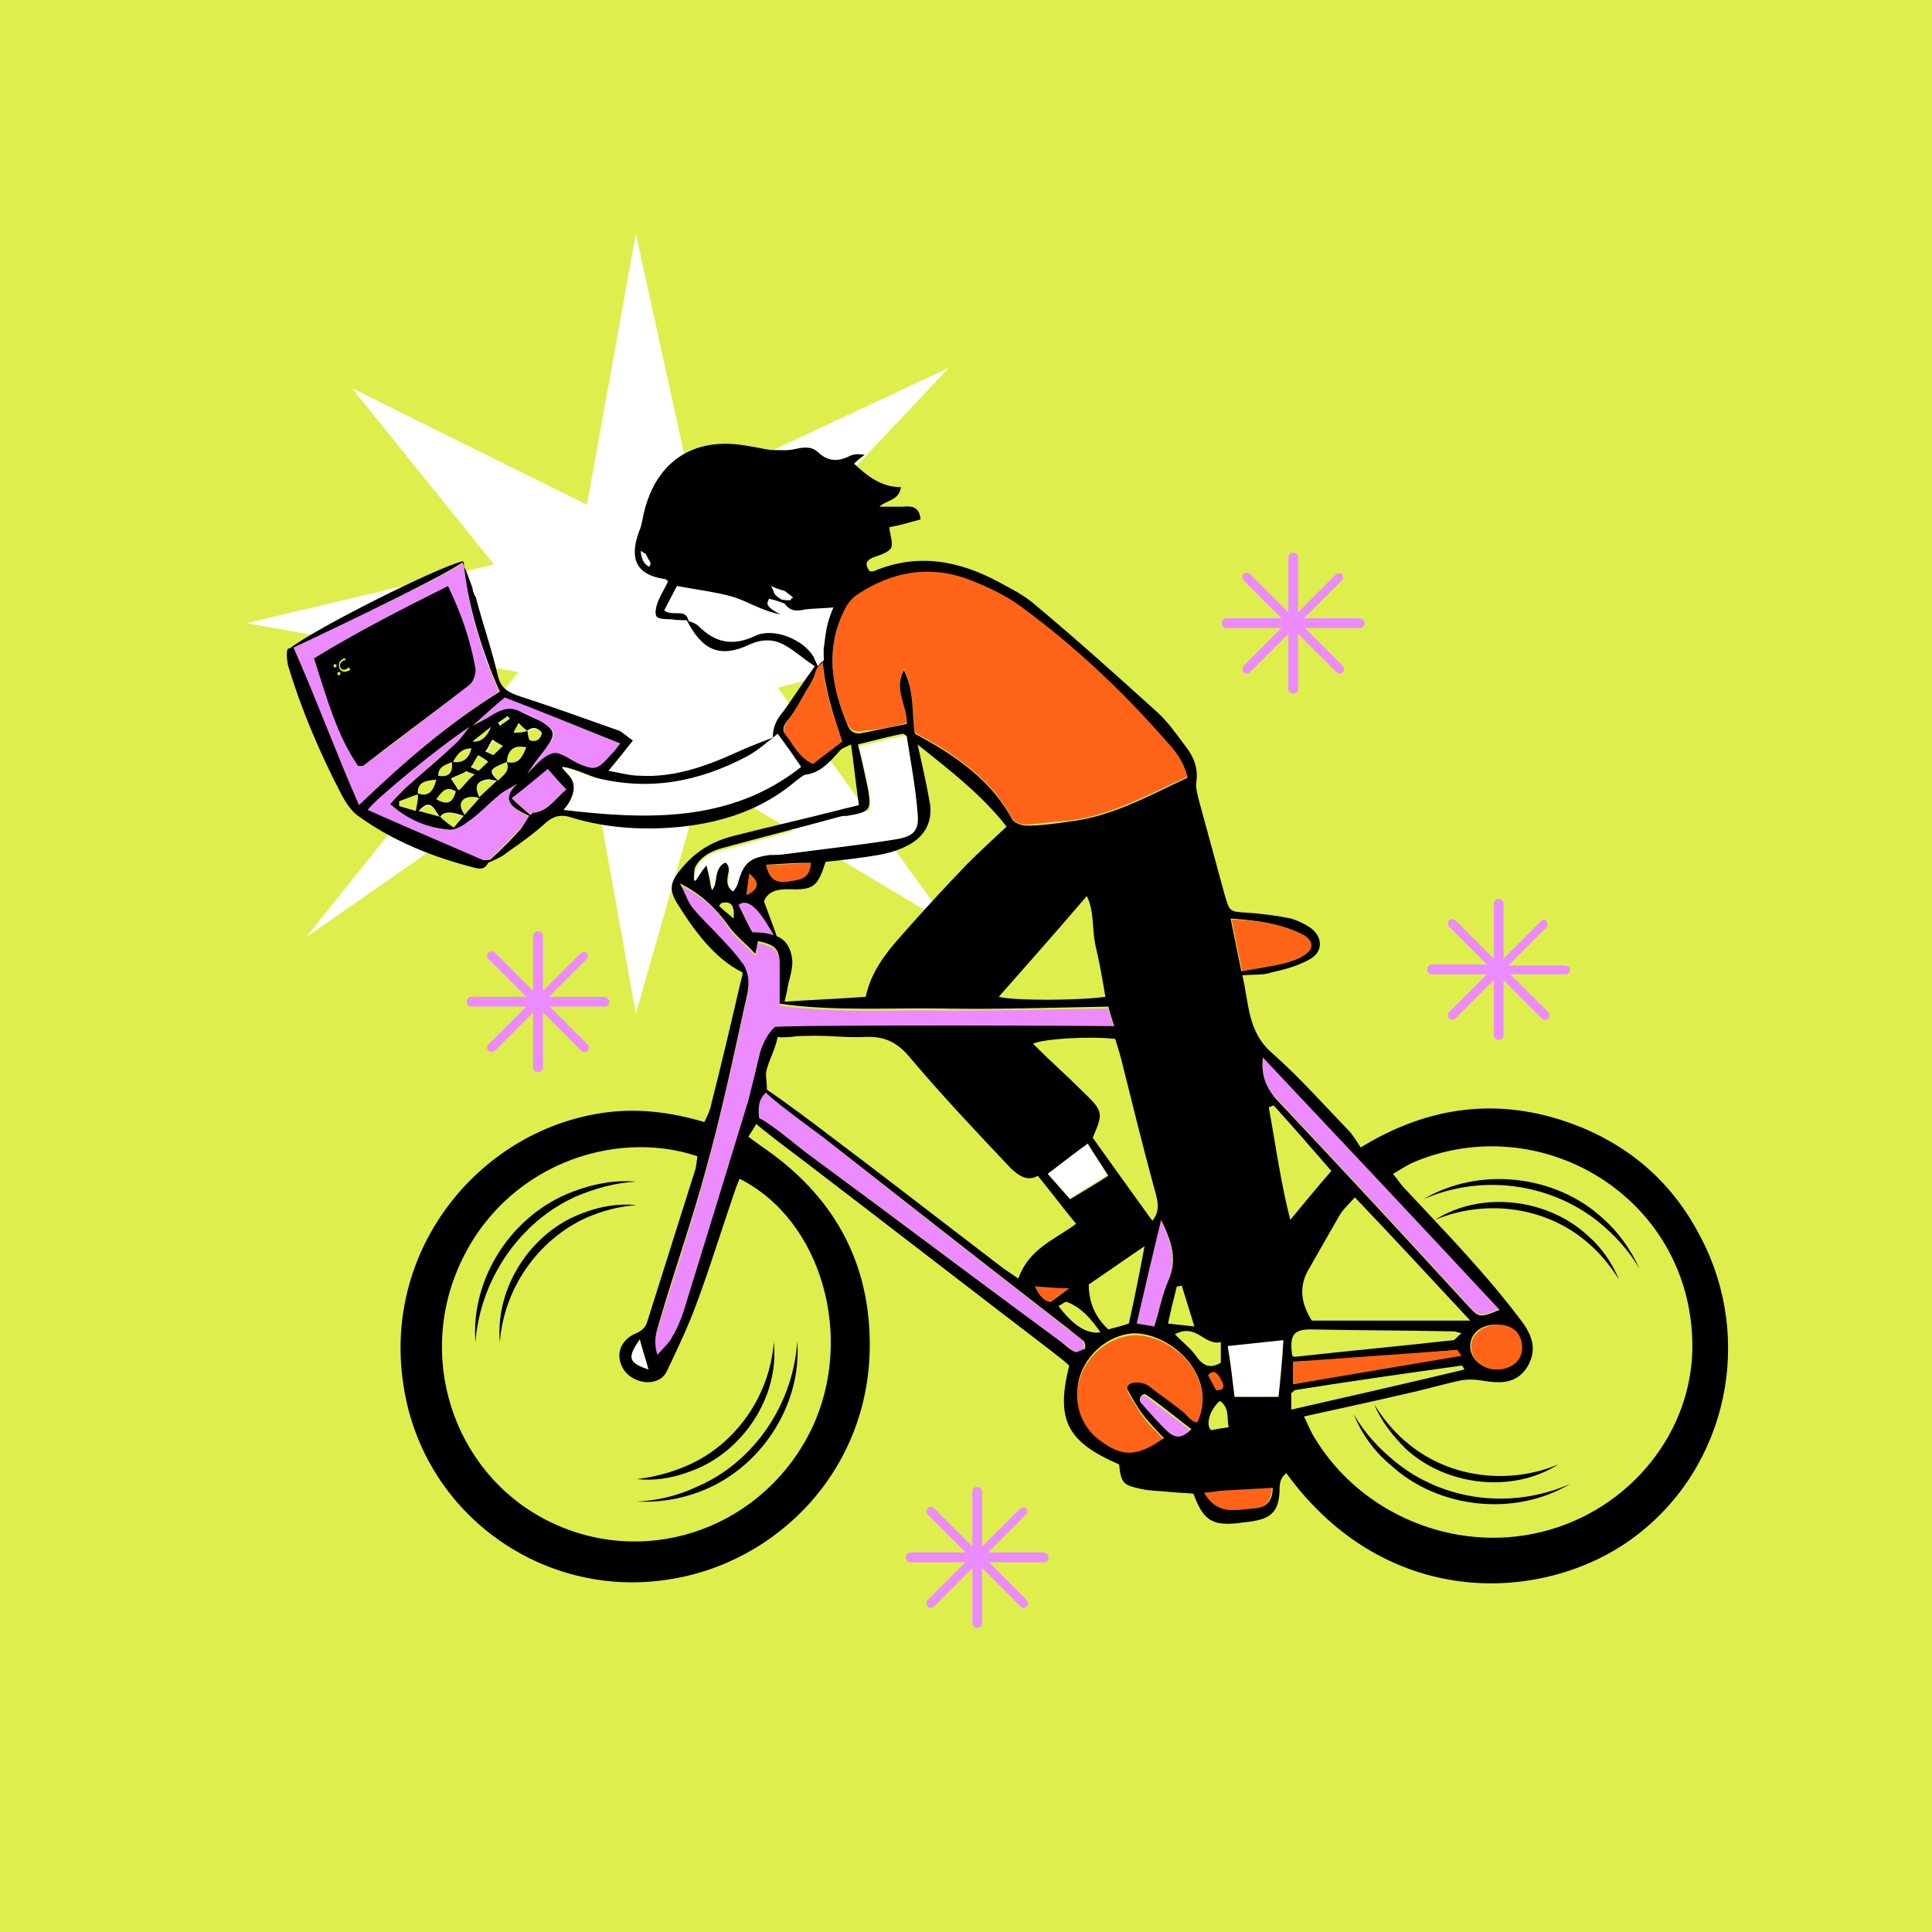<?xml version="1.0" encoding="utf-8"?>
<!-- Generator: Adobe Illustrator 28.0.0, SVG Export Plug-In . SVG Version: 6.00 Build 0)  -->
<svg version="1.1" id="Capa_1" xmlns="http://www.w3.org/2000/svg" xmlns:xlink="http://www.w3.org/1999/xlink" x="0px" y="0px"
	 viewBox="0 0 197.5 197.5" style="enable-background:new 0 0 197.5 197.5;" xml:space="preserve">
<style type="text/css">
	.st0{fill:#DEEE4D;}
	.st1{fill:#FFFFFF;}
	.st2{fill:#EB8BFF;}
	.st3{fill:#FF6419;}
</style>
<rect class="st0" width="197.5" height="197.5"/>
<g>
	<polygon class="st1" points="79.5,70.3 104.9,63.7 77.1,58.7 97,37.6 70.7,49.9 65,23.9 60,51.6 36,39.7 50.5,57.7 25.2,63.7 
		53,68.7 31.3,95.8 60,75.8 65,103.6 71.9,79.5 97,94.5 	"/>
	<path class="st2" d="M61.7,101.9h-5.6L60,98c0.1-0.1,0.1-0.2,0.1-0.3s0-0.2-0.1-0.3s-0.2-0.1-0.3-0.1l0,0c-0.1,0-0.2,0.1-0.3,0.1
		l-3.9,3.9v-5.6c0-0.3-0.2-0.5-0.5-0.5s-0.5,0.2-0.5,0.5v5.6l-3.9-3.9c-0.2-0.2-0.5-0.2-0.7,0c-0.1,0.1-0.1,0.2-0.1,0.3
		s0,0.2,0.1,0.3l3.9,3.9h-5.6c-0.3,0-0.5,0.2-0.5,0.5s0.2,0.5,0.5,0.5h5.6l-3.9,3.9c-0.1,0.1-0.1,0.2-0.1,0.3s0,0.2,0.1,0.3
		c0.2,0.2,0.5,0.2,0.7,0l3.9-3.9v5.6c0,0.3,0.2,0.5,0.5,0.5s0.5-0.2,0.5-0.5v-5.6l3.9,3.9c0.2,0.2,0.5,0.2,0.7,0
		c0.1-0.1,0.1-0.2,0.1-0.3s0-0.2-0.1-0.3l-3.9-3.9h5.6c0.3,0,0.5-0.2,0.5-0.5S61.9,101.9,61.7,101.9L61.7,101.9z"/>
	<path class="st2" d="M106.6,158.7h-5.6l3.9-3.9c0.1-0.1,0.1-0.2,0.1-0.3s-0.1-0.2-0.1-0.3s-0.2-0.1-0.3-0.1l0,0
		c-0.1,0-0.2,0.1-0.3,0.1l-3.9,3.9v-5.6c0-0.3-0.2-0.5-0.5-0.5s-0.5,0.2-0.5,0.5v5.6l-3.9-3.9c-0.2-0.2-0.5-0.2-0.7,0
		c-0.1,0.1-0.1,0.2-0.1,0.3s0.1,0.2,0.1,0.3l3.9,3.9h-5.6c-0.3,0-0.5,0.2-0.5,0.5s0.2,0.5,0.5,0.5h5.6l-3.9,3.9
		c-0.1,0.1-0.1,0.2-0.1,0.3s0.1,0.2,0.1,0.3c0.2,0.2,0.5,0.2,0.7,0l3.9-3.9v5.6c0,0.3,0.2,0.5,0.5,0.5s0.5-0.2,0.5-0.5v-5.6l3.9,3.9
		c0.2,0.2,0.5,0.2,0.7,0c0.1-0.1,0.1-0.2,0.1-0.3s-0.1-0.2-0.1-0.3l-3.9-3.9h5.6c0.3,0,0.5-0.2,0.5-0.5S106.9,158.7,106.6,158.7
		L106.6,158.7z"/>
	<path class="st2" d="M138.9,63.2h-5.6l3.9-3.9c0.1-0.1,0.1-0.2,0.1-0.3s-0.1-0.2-0.1-0.3s-0.2-0.1-0.3-0.1l0,0
		c-0.1,0-0.2,0-0.3,0.1l-3.9,3.9V57c0-0.3-0.2-0.5-0.5-0.5s-0.5,0.2-0.5,0.5v5.6l-3.9-3.9c-0.2-0.2-0.5-0.2-0.7,0
		c-0.1,0.1-0.1,0.2-0.1,0.3s0.1,0.2,0.1,0.3l3.9,3.9h-5.6c-0.3,0-0.5,0.2-0.5,0.5s0.2,0.5,0.5,0.5h5.6l-3.9,3.9
		c-0.1,0.1-0.1,0.2-0.1,0.3s0.1,0.2,0.1,0.3c0.2,0.2,0.5,0.2,0.7,0l3.9-3.9v5.6c0,0.3,0.2,0.5,0.5,0.5s0.5-0.2,0.5-0.5v-5.6l3.9,3.9
		c0.2,0.2,0.5,0.2,0.7,0c0.1-0.1,0.1-0.2,0.1-0.3s-0.1-0.2-0.1-0.3l-3.9-3.9h5.6c0.3,0,0.5-0.2,0.5-0.5S139.2,63.2,138.9,63.2
		L138.9,63.2z"/>
	<path class="st2" d="M159.8,98.7h-5.6l3.9-3.9c0.1-0.1,0.1-0.2,0.1-0.3s-0.1-0.2-0.1-0.3S158,94,157.9,94l0,0
		c-0.1,0-0.2,0.1-0.3,0.1l-3.9,3.9v-5.6c0-0.3-0.2-0.5-0.5-0.5s-0.5,0.2-0.5,0.5v5.6l-3.9-3.9c-0.2-0.2-0.5-0.2-0.7,0
		c-0.1,0.1-0.1,0.2-0.1,0.3s0.1,0.2,0.1,0.3l3.9,3.9h-5.6c-0.3,0-0.5,0.2-0.5,0.5s0.2,0.5,0.5,0.5h5.6l-3.9,3.9
		c-0.1,0.1-0.1,0.2-0.1,0.3s0.1,0.2,0.1,0.3c0.2,0.2,0.5,0.2,0.7,0l3.9-3.9v5.6c0,0.3,0.2,0.5,0.5,0.5s0.5-0.2,0.5-0.5v-5.6l3.9,3.9
		c0.2,0.2,0.5,0.2,0.7,0c0.1-0.1,0.1-0.2,0.1-0.3s-0.1-0.2-0.1-0.3l-3.9-3.9h5.6c0.3,0,0.5-0.2,0.5-0.5S160.1,98.7,159.8,98.7
		L159.8,98.7z"/>
	<g>
		<path class="st2" d="M119.4,131c0.9-2.1,0.3-4-0.7-6.3c-0.9,3.7-1.7,7.1-2.5,10.6c0.6,0.1,1.2,0.2,1.8,0.3
			C118.5,133.9,118.8,132.4,119.4,131L119.4,131z"/>
		<path class="st1" d="M79.9,61.3c1.3,0.1,0.6-0.1,1.2-0.2c-0.4-0.3-0.6-0.5-0.9-0.7c-0.3-0.2-0.7-0.2-1.3-0.4
			C79.3,60.6,78.9,60.7,79.9,61.3L79.9,61.3z"/>
		<path class="st2" d="M50.3,73.1c0.9-0.7,1.8-0.9,2.8-0.4c0.8,0.3,1.6,0.6,2.3,1.1c1.5,0.9,1.5,1.3,0.4,2.7
			c-0.6,0.8-1.2,1.7-1.9,2.6c0.9-0.7,1.6-1.8,2.6-2.1c0.7-0.2,1.6,0.6,2.5,1c1.8,0.8,2.2,0.7,3.4-0.8c0.3-0.4,0.6-0.7,1-1.2
			c-4-1.6-7.9-3.2-11.9-4.8c-1.1,0.9-2.2,1.9-3.3,2.9C48.9,73.8,49.7,73.6,50.3,73.1L50.3,73.1z"/>
		<path class="st3" d="M131.2,98.5c0.8-0.2,1.5-0.5,2.2-0.9c1-0.6,0.9-1.5-0.1-2c-2.2-1.2-4.7-1.5-7.4-1.6c0.4,1.9,0.7,3.5,1.1,5.4
			C128.5,99,129.9,98.8,131.2,98.5L131.2,98.5z"/>
		<path class="st2" d="M149.8,133.1c1.4,1.5,1.3,1.6,3.5,0.7c-8.1-8.6-16.2-17.2-24.2-25.8c-0.2,1.7,0.1,3,1.3,4.2
			C136.9,119.1,143.4,126.1,149.8,133.1z"/>
		<path class="st3" d="M150.4,137.8c0.1,1.3,1.2,2.2,2.7,2.2c1.6,0,2.7-1,2.6-2.4c-0.1-1.4-1.1-2.2-2.6-2.2
			C151.4,135.5,150.3,136.5,150.4,137.8L150.4,137.8z"/>
		<path class="st1" d="M107,119.9c0.9,1,1.6,1.8,2.3,2.6c1.3-0.8,2.5-1.5,3.9-2.4c-0.8-1.3-1.5-2.3-2.2-3.4
			C109.6,117.9,108.4,118.9,107,119.9L107,119.9z"/>
		<path class="st3" d="M107.4,133.1c0.6-0.5,1.2-0.9,1.9-1.4c-1.1-0.1-2.1-0.1-3.5-0.2C106.3,132.6,106.8,133,107.4,133.1
			L107.4,133.1z"/>
		<path class="st1" d="M83.6,67.9c0.1-0.2,0.3-0.3,0.5-0.5c0.2-0.1,0.1-0.4,0.1-0.6c0-0.2,0-0.4,0-0.7c0-0.5,0.1-0.9,0.2-1.4
			c0.2-1,0.4-1.9,0.8-2.8C83.9,62,83,62,82.2,62.1c-0.9,0.1-1.6,0.2-2.1-0.6c-0.5-0.1-1.1-0.3-1.6-0.5l-0.1,0.3
			c-0.2,0.4,0.2,0.8,1.3,1.3c-1.7-0.3-3.2-1.3-4.9-1.8c-1.8-0.5-3.6-0.7-5.7-1.1c-0.4,0.7-0.8,1.6-1.3,2.5c0.9,0.7,2.2-0.3,2.5,1.1
			c0.4,0.2,0.8,0.3,1,0.5c1.7,1.7,3.5,2.1,5.8,1c1.9-0.9,5,0.4,6,2.2C83.3,67.3,83.4,67.6,83.6,67.9C83.5,67.8,83.6,67.9,83.6,67.9
			L83.6,67.9z"/>
		<path class="st2" d="M110.7,137.1c-0.4-0.5-1-0.9-1.5-1.2c-8.3-6.5-16.7-13-25-19.6c-0.5-0.4-4.7-3.4-5.9-4.6
			c-0.8,0.7-0.8,1.6-0.7,2.6c1.3,0.6,4.2,3.1,4.9,3.6c8.7,6.4,17.4,12.9,26,19.3c0.5,0.3,0.9,0.7,1.4,1c0.2,0.1,0.7-0.1,0.9-0.3
			C110.9,137.8,110.8,137.3,110.7,137.1L110.7,137.1z"/>
		<path class="st2" d="M79.2,105.2c-0.6-0.2,23.6-0.1,34.7-0.1c-0.3-0.9-0.5-1.6-0.6-2c-5.7,0.1-11.2,0.2-16.8,0.2
			c-5.6-0.1-11.2,0.3-16.8-0.5c0-1.4,0-2.7,0-3.9c0-1.7-0.4-2.1-2.2-2.5c-0.1,0.3-0.1,0.6-0.3,1.3c-1.1-1.2-2.2-2-2.9-3.1
			c-1.1-1.7-2.5-3-4.8-4.1c0.5,1.1,0.8,1.9,1.3,2.5c0.8,1.1,1.9,2,2.8,3c0.5,0.6,1.8,1.9,2.3,2.7c0,0,0,0,0.1,0c0,0,0,0,0,0.1
			c0.1,0.1,0.2,0.3,0.2,0.4c0.6,1.3,0.2,2.7-0.1,3.9c-1.2,5.5-2.4,11-3.9,16.5c-1.4,5.2-3.1,10.3-4.7,15.4c-0.3,1-0.9,2.1-0.3,3.7
			c0.6-0.8,1.2-1.2,1.5-1.8c0.5-0.9,0.9-1.8,1.2-2.7c2.2-7.2,4.4-14.4,6.6-21.5c0.5-1.6,0.8-3.2,1.3-4.8
			C77.9,107.1,78.4,105.9,79.2,105.2L79.2,105.2z"/>
		<path class="st2" d="M116.6,142.9c-0.1,0.3,0.1,0.6,0.2,0.8c0.8,0.8,1.5,1.7,2.3,2.5c0.8,0.8,1.6,1.1,2.7,0.1
			c-1.6-1.2-3.1-2.4-4.6-3.5C117,142.5,116.7,142.7,116.6,142.9L116.6,142.9z"/>
		<path class="st3" d="M115.8,136.5c-2.5,0.2-4.8,2.1-5.5,4.7c-0.7,2.4,0.2,4.8,2.2,6.3c2.4,1.7,3.9,1.6,6.5-0.3
			c0,0-1.5-1.6-1.6-1.7c-0.8-0.9-1.4-2-2-3c-0.6-0.9,0.7-1.1,1.3-0.9c0.5,0,1,0.5,1.4,0.8c0.5,0.4,1,0.7,1.5,1.1
			c0.6,0.5,1.3,0.9,1.8,1.5c0.3,0.3,0.5,0.6,1,0.6C124.6,140.7,119.7,136.3,115.8,136.5L115.8,136.5z"/>
		<path class="st1" d="M66.3,140.1c-0.3-1.1-0.6-2.1-0.9-3.1C64.1,138.8,64.2,139.3,66.3,140.1z"/>
		<g>
			<path class="st0" d="M49.7,76.9c0.1,0.1,0.7,0.3,0.8,0.4c0.3-0.2,0.7-0.7,1-0.9c-0.1-0.1-0.9-0.5-1-0.7
				C50.2,75.9,50,76.6,49.7,76.9z"/>
			<path class="st0" d="M46.4,84.7c0.4-0.4,0.7-0.8,1-1.2c-0.6-0.3-1.9-0.8-2.4,0.1c-0.5-0.3-0.8-2.2-2.2-0.6
				c0.7,0.2,1.5,0.4,2.2,0.6C45.4,84,45.9,84.3,46.4,84.7z"/>
			<path class="st0" d="M40.8,81.9c0,0.2,0,0.4,0,0.5c0.6,0.2,1.1,0.3,1.7,0.5c0.1-0.5,0.3-1.4,0.2-1.7C42,81.4,41.4,81.7,40.8,81.9
				L40.8,81.9z"/>
			<path class="st0" d="M53.8,76.4c-1.4-0.2-1.9,0.4-2,1.5C53,78.2,53.4,77.4,53.8,76.4z"/>
			<path class="st0" d="M50.2,74.3c-0.9,0.7-1.4,1.1-1.9,1.5C49.2,75.9,49.8,75.4,50.2,74.3z"/>
			<path class="st0" d="M52,73.2c-0.3,0.2-0.7,0.5-1,0.7c0.1,0.1,0.2,0.2,0.2,0.3c0.3-0.2,0.7-0.5,1-0.7C52.1,73.4,52,73.3,52,73.2
				L52,73.2z"/>
			<path class="st0" d="M46.6,80.9c-1.1-0.6-1.5,0-2,0.8C45.8,82.4,46.3,82.1,46.6,80.9z"/>
			<path class="st0" d="M50.8,79.9c-0.4-0.1-0.8-0.2-1.1-0.1c-1,0.1-1.2,0.7-0.6,1.8C49.7,81,50.3,80.4,50.8,79.9z"/>
			<path class="st0" d="M49,81.6c-0.9-0.4-2.7,0-1.5,1.7C48.1,82.7,48.6,82.2,49,81.6z"/>
			<path class="st0" d="M51.8,77.9c-1.7,0.6-1.8,0.8-0.9,1.9C51.4,79.3,52.2,78.9,51.8,77.9z"/>
			<path class="st0" d="M46.3,77.9c1,0.1,1.7-0.1,1.9-1.4C47,76.4,46.7,77.2,46.3,77.9z"/>
			<path class="st0" d="M44.8,79.3c1.2,0.2,1.5-0.4,1.4-1.4C45.6,78.2,44.9,78.3,44.8,79.3z"/>
			<path class="st0" d="M48.1,78.4c0.1,0.1,0.7,0.3,0.8,0.4c0.3-0.2,0.7-0.7,1-0.9c-0.1-0.1-0.9-0.5-1-0.7
				C48.6,77.5,48.5,78.2,48.1,78.4z"/>
			<path class="st0" d="M47,80.8c0.4-0.2,1.2-1.3,1.6-1.6c-0.1-0.2-0.7-0.2-0.8-0.4c-0.3,0.3-1.3,0.5-1.6,0.8
				C46.3,79.8,46.8,80.7,47,80.8z"/>
			<path class="st0" d="M44.6,79.7c-1.1,0.2-1.9,0.2-1.9,1.4C43.8,81.5,44.3,80.9,44.6,79.7z"/>
			<path class="st0" d="M54.2,75.8c0.6,0.2,1-0.2,1.2-0.8c-0.4-0.6-0.9-0.6-1.5-0.2c-0.3-0.3-0.6-0.6-0.9-0.8
				c-0.1,0.2-0.3,0.5-0.5,1c0.7-0.1,1.1-0.1,1.5-0.1C54,75.2,54,75.7,54.2,75.8L54.2,75.8z"/>
		</g>
		<path class="st1" d="M126.2,142.8h4.5c0.2-1.9,0.3-3.8,0.5-5.9c-2,0.2-3.7,0.4-5.7,0.6C125.8,139.4,126,141.1,126.2,142.8
			L126.2,142.8z"/>
		<path class="st3" d="M123.1,152.6c1.4,2.4,3.3,1.7,5.1,1.6c1.1-0.1,1.8-0.7,1.8-2.1c-1.8,0.1-3.6,0.2-5.4,0.3
			C124.3,152.5,123.9,152.5,123.1,152.6L123.1,152.6z"/>
		<path class="st2" d="M75.5,92.5c0.5,0.9,1,1.9,1.4,2.8c0.9,0,1.6,0.1,2.2,0.3C78,93.7,76.7,91.6,75.5,92.5z"/>
		<g>
			<path class="st3" d="M83.8,68c-0.1,0.1-0.2,0.3-0.3,0.4c-0.2,0.3-0.2,0.7-0.4,1c-0.2,0.5-0.5,0.9-0.8,1.4
				c-0.5,0.9-1.1,1.7-1.6,2.6c-0.4,0.6-0.8,1.1-0.4,1.7c0.8,1.1,1.3,2.4,2.8,3c1-0.8,2-1.5,3-2.3c-0.9-2.7-1.9-5.4-2-8.2
				C84.1,67.8,83.9,67.9,83.8,68z"/>
			<path class="st3" d="M92.7,73.9c0.1-1.8-1.4-3.5-0.3-5.5c1.1,2.2,0.8,4.4,1.1,6.4c0.1,0.1,0.2,0.2,0.2,0.2
				c3.9,2.1,7.6,4.6,9.8,8.7c0.2,0.4,0.9,0.6,1.4,0.6c1.4-0.1,2.8-0.3,4.3-0.4c4.4-0.5,8.2-2.7,12.2-4.5c-0.4-1.7-1.4-2.9-2.4-4
				c-4.3-5-9.2-9.4-14.5-13.4c-1.6-1.2-3.4-2.1-5.3-2.8c-4.1-1.6-8-1-11.6,1.5c-0.6,0.4-1.1,1.1-1.4,1.8c-1.8,3.9-1.2,7.7,0.4,11.4
				c0.3,0.8,0.9,1,1.7,0.8C89.8,74.6,91.2,74.3,92.7,73.9L92.7,73.9z"/>
		</g>
		<path class="st2" d="M52.9,80.1c-0.7,0.4-1.3,0.8-1.9,1.2c-1.1,0.9-2.1,1.9-3.3,2.8c-0.5,0.4-1.3,0.7-1.9,0.7
			c-2.2-0.2-4.1-1-5.9-2.6c0.5-0.6,1-1.2,1.5-1.6c1.8-1.6,3.5-3.1,5.3-4.7c0.5-0.5,0.9-1.1,1.3-1.6c-3.2,2.1-10,7.7-10.5,8.5
			c3.8,1.7,7.7,3.3,11.5,5c0.3,0.1,0.7,0,1,0.1c0,0,0,0,0,0c1-1,2.1-2.1,3.1-3.1c0.4-0.4,0.7-0.9,1-1.3C52.7,82.8,51,81.9,52.9,80.1
			L52.9,80.1z"/>
		<path class="st2" d="M56,78.6c-1.3,1-2.5,2-3.7,3c0.4,0.3,1.4,1.3,1.9,1.7c0-0.1,0.1-0.2,0.2-0.2c1.6-0.2,2.3-1.4,3.5-2.4
			C57.2,80,56.6,79.3,56,78.6L56,78.6z"/>
		<path class="st2" d="M47.4,57.5C45,59.2,30,66.2,30,66.2c2.2,4.9,4.4,10.9,6.7,16.1c4.6-4.4,9.1-8.3,14.3-11.6
			C49.3,67,47.7,61.6,47.4,57.5z M48,70c-3.6,2.8-7.2,5.6-10.9,8.3c0,0-0.1,0-0.5,0c-2.2-3.2-3.2-7.1-4.5-11c4.4-2.7,8.9-5,13.7-7.4
			c1.4,2.9,2.3,5.6,2.8,8.4C48.7,68.8,48.4,69.7,48,70L48,70z"/>
		<path class="st1" d="M76.4,77.3c-4.9,2.6-10.1,3.5-15.5,2.2c-0.6-0.1-2.4-0.9-3.3-1.1c-0.5-0.1,0.5,0.8,0.8,1.2
			c0.6,0.9,0.1,2.3-0.8,3.2c8.5,1,17.1,1.4,24.4-4.3c-1.6-2.2-0.9-1.2-2.4-3.4C78.5,75.8,77.5,76.7,76.4,77.3L76.4,77.3z"/>
		<path class="st1" d="M71.2,90.2c0.1,0,0.1-0.1,0.1-0.1c0.2-0.3,0.4-0.6,0.6-0.9c0.1-0.1,0.4-0.4,0.4-0.6c0.1,0.4,0.2,0.9,0.3,1.3
			c0.1,0.4,0.1,0.9,0.3,1.3c0,0,0.3-0.5,0.3-0.6c0.1-0.2,0.1-0.4,0.1-0.6c0.1-0.7,0.2-1.2,0.9-1.6c0,0,0.1,0,0.1,0c0,0,0,0,0.1,0.1
			c0.2,0.3,0.1,0.8,0.1,1.2c-0.1,0.6-0.1,1.2,0.5,1.6c0,0,0,0,0.1,0c0,0,0,0,0,0c0.2-0.2,0.4-0.4,0.4-0.7c0.6-2.2,1.1-2.7,3.3-3
			c0.6-0.1,1.2-0.1,1.7-0.1c3.8-0.5,7.5-0.9,11.2-1.5c1.9-0.3,2.4-0.9,2.2-2.7c-0.2-2.6-0.7-5.2-1.1-7.8c0-0.1-0.2-0.2-0.4-0.3
			c-1.4,0.3-2.9,0.7-4.6,1.1c0.4,1.6,0.7,3,1,4.4c0.4,2.3,0.3,2.5-2.1,2.9c-0.3,0.1-0.6,0.1-0.8,0.1c-4,1-8,2.1-12,3.2
			c-1.2,0.3-2.3,0.8-2.8,2.1C71,89,70.8,90.3,71.2,90.2L71.2,90.2z"/>
		<path class="st3" d="M76.6,89.3c-0.1,0.7-0.2,1.3-0.3,2.2C77.6,90.9,77.7,90.2,76.6,89.3z"/>
		<path class="st3" d="M80.7,90.1c0.9-0.2,2.2-0.1,2.2-1.9c-1.5,0.1-3,0.2-4.6,0.2C78.7,90.1,79.6,90.4,80.7,90.1z"/>
		<path d="M48.6,68.3c-0.5-2.8-1.4-5.5-2.8-8.4c-4.8,2.4-9.3,4.7-13.7,7.4c1.3,4,2.3,7.8,4.5,11c0.3,0,0.4,0,0.5,0
			c3.6-2.8,7.3-5.5,10.9-8.3C48.4,69.7,48.7,68.8,48.6,68.3L48.6,68.3z"/>
		<path d="M160.5,114.8c-7.3-2.6-14.4-1.8-21.4,2.5c-0.4-0.6-0.8-1.3-1.3-1.8c-2.5-2.6-5-5.4-7.7-7.8c-2.6-2.2-2.4-5.1-3.1-8
			c1.2-0.1,2.2,0,3-0.3c1.4-0.3,2.8-0.7,4-1.4c1.3-0.8,1.2-2.3-0.1-3.2c-0.6-0.4-1.3-0.7-1.9-0.9c-1.5-0.3-3-0.5-4.5-0.6
			c-1.8-0.1-1.8-0.1-2.3-1.8c-0.9-3.3-1.8-6.6-2.7-9.9c-0.1-0.5-0.3-1.1-0.2-1.7c0.2-1.4-0.3-2.6-1.1-3.6c-0.9-1.2-1.8-2.5-2.9-3.5
			c-4.1-3.7-8.2-7.4-12.4-10.9c-1.1-1-2.5-1.7-3.8-2.4c-4.1-2.2-8.3-3-12.8-1.1c-0.1,0-0.3,0-0.4,0c-0.6-0.8-0.3-1.2,0.6-1.5
			c0.6-0.2,1.4-0.5,1.6-0.9c0.2-0.5-0.1-1.3-0.2-2.1c1.1-0.2,2.1-0.5,3.2-0.8c-0.1-1.3-0.9-1.4-1.8-1.3c-0.8,0-1.6,0-2.4,0
			c0.7-0.7,2-0.6,2.2-2c-2,0-3.4-1.1-4.8-2.4c0.4-0.4,0.8-0.7,1.1-0.9c-0.6-0.1-1.1-0.1-1.5,0.1c-1.2,0.6-2.2,0.6-3.2-0.3
			c-0.7-0.7-1.5-0.6-2.4-0.4c-0.8,0.2-1.7,0.1-2.5,0.1c-0.8-0.1-1.5-0.3-2.3-0.4c-5.7-1.1-9.7,1.7-10.8,7.4c-0.1,0.5-0.2,1-0.4,1.4
			c-1,2.8-0.2,4.4,2.7,4.8c0.1,0,0.1,0.1,0.3,0.2c-0.3,0.7-0.7,1.3-1,2c-0.2,0.5-0.4,1.2-0.2,1.6c0.2,0.3,1,0.3,1.5,0.3
			c0.5,0.1,1.1,0.1,1.6,0.1c1.6,3.1,3.4,3.9,6.4,2.5c1.3-0.6,2.5-0.6,3.7,0.1c0.9,0.5,1.9,1.4,3,2.1v0c-1.1,1.5-2.2,3.2-3.2,4.6
			c-0.7,0.8-1.1,1.6-1.1,2.7c-1.3,0.5-2.6,1-3.9,1.6c-3.1,1.4-6.3,2.5-9.7,2.3c-1,0-2-0.3-3.2-0.5c1-1.2,1.7-2.1,2.5-3.1
			c-0.6-0.4-1-0.8-1.4-1c-3.4-1.2-6.7-2.4-10.1-3.5c-1.2-0.4-2-0.8-2.3-2.1c-0.6-2.6-1.5-5.2-2.2-7.8c0-0.2-0.1-0.3-0.2-0.5
			c-0.1-0.2-0.2-0.5-0.2-0.7c-0.1-0.3-0.2-0.5-0.3-0.8c-0.1-0.3-0.2-0.5-0.3-0.8c-0.1-0.2-0.2-0.5-0.3-0.7c0-0.1-0.1-0.2-0.1-0.3
			c0,0,0,0,0,0c0,0,0,0,0,0c0,0,0-0.1,0-0.1c0,0-0.1-0.1-0.1,0c-2.7,0.7-14.9,6.8-17.6,8.9c-0.5-0.2-0.2,1.7-0.1,1.9
			c1.4,4.6,3.3,9,5.5,13.2c0.4,0.7,0.9,1.5,1.6,2c3.6,2.6,7.6,4.2,11.9,5.3c0.7,0.2,1.1,0.1,1.4-0.5c0.7-0.3,1.4-0.6,2-1.1
			c1.3-0.9,2.7-1.9,3.9-3c0.8-0.7,1.6-0.9,2.7-0.5c3.7,1.1,7.5,1.3,11.3,0.9c4.3-0.5,8.2-1.8,11.6-4.7c0.3-0.2,0.6-0.5,0.9-0.6
			c1.6-0.2,2.5-1.3,3.5-2.4c0.2-0.3,0.6-0.4,1.2-0.7c0.3,2.2,0.5,4.1,0.8,6.2c-0.7,0.2-1.3,0.3-2,0.5c-3.5,0.9-7.1,1.7-10.6,2.6
			c-2.1,0.5-3.8,1.4-5.3,3.1c-1.2,1.4-1.7,2.2-0.7,3.8c1.6,2.6,3.8,5.7,6.7,7.1c0,0.2,0,0.4-0.1,0.6c-1,4.3-2,8.6-3.1,12.9
			c-0.1,0.6-0.4,1.2-0.7,1.8c-3.4-1-6.6-1.4-9.9-1c-12.8,1.6-22.9,13.7-20.9,27.6c1.8,13.2,14,22.1,26.9,20.2
			c11.4-1.6,21.2-11.5,20.8-24.8c-0.2-8.1-3.9-14.5-10.6-19.2c-0.6-0.4-1.1-0.8-1.8-1.3c0.3-0.5,0.6-0.9,0.8-1.3
			c1.3,1.1,4.1,3.2,4.9,3.8c8.5,6.5,16.9,13,25.4,19.5c0.6,0.5,1.2,0.9,1.7,1.4c-1.4,5.6-0.2,7.8,5.1,10.1c0.2,1.9,0.4,2.1,2.2,2.5
			c0.9,0.2,1.8,0.2,2.8,0.3c0.9,0.1,1.8,0.1,2.6,0.2c1,2.7,1.9,3.3,4.6,3c0.5-0.1,1-0.1,1.5-0.2c1.9-0.3,2.6-1.1,2.7-3
			c0-0.7,0-1.4,0.7-1.9c10.4,14.3,26.7,13.2,35.6,6.5c9.5-7.1,12.4-20.4,6.5-31.1C170.7,120.6,166.3,116.9,160.5,114.8L160.5,114.8z
			 M66.3,57.9c-0.8-0.4-0.8-1.6-0.8-1.6c0,0,0.4,0.3,0.5,0.3c0,0,0.3,0.6,0.3,0.6c0.1,0.1,0.2,0.3,0.2,0.4S66.4,58,66.3,57.9z
			 M129.1,108.1c8.1,8.6,16.1,17.1,24.2,25.8c-2.2,0.9-2.1,0.8-3.5-0.7c-6.4-7-12.9-14-19.4-20.9C129.3,111,128.9,109.7,129.1,108.1
			z M155.6,137.6c0.1,1.4-1,2.4-2.6,2.4c-1.4,0-2.6-1-2.7-2.2c-0.1-1.4,1-2.4,2.7-2.4C154.6,135.4,155.5,136.2,155.6,137.6
			L155.6,137.6z M148.6,137c-5.4,0.6-10.8,1.1-16.2,1.7c-0.1,0-0.1,0-0.3-0.1c-0.3-2.1,0.1-2.7,1.9-2.7c4.9,0.1,9.7,0.1,14.6,0.2
			c0.2,0,0.4,0.1,0.8,0.2C149,136.6,148.8,136.9,148.6,137L148.6,137z M149,138.4c-5.6,1-11.1,2-16.8,3.1v-2.3
			c2.9-0.1,5.7-0.3,8.6-0.5c2.8-0.2,5.5-0.5,8.2-0.7C149,138.1,149,138.3,149,138.4L149,138.4z M134.1,135c-1-1.6-1.4-3.3-0.4-5.1
			c1.1-1.9,2.1-3.7,3.2-5.6c0.4-0.7,1-1.2,1.6-1.9c4,4.2,7.8,8.3,11.8,12.6H134.1z M133.3,95.6c1,0.6,1,1.4,0.1,2
			c-0.6,0.4-1.4,0.7-2.2,0.9c-1.3,0.3-2.6,0.5-4.3,0.8c-0.4-1.9-0.7-3.5-1.1-5.4C128.6,94.1,131,94.4,133.3,95.6L133.3,95.6z
			 M125.6,145.9c-0.7,0.1-1.3,0.2-1.8,0.3c-0.6-0.6-0.1-2.1,0.9-3C125.7,143.9,125.4,144.9,125.6,145.9L125.6,145.9z M124.8,141.9
			c-0.2,0.1-0.3,0.1-0.4,0.2c-0.3-0.5-0.5-1-0.8-1.5C124.5,140.5,124.9,140.9,124.8,141.9L124.8,141.9z M124.8,137.2v2.1
			c-1,0.6-1.7,0.4-2.4-0.5c-0.6-0.9-1.4-1.5-2.3-2.4C122.3,135.2,123.1,137.6,124.8,137.2L124.8,137.2z M119.4,135.3
			c0.3-1.4,0.6-2.6,0.9-3.8c0.2,0,0.3,0,0.5-0.1c0.4,1.3,0.8,2.6,1.3,4.2C121.1,135.5,120.4,135.4,119.4,135.3L119.4,135.3z
			 M111.7,116.3c1.1-2.5,1.1-2.7-1-4.7c-1.7-1.7-3.4-3.2-5.1-4.9c1-0.5,5.6-0.8,8.4-0.5c0.2,0.6,0.4,1.3,0.6,2
			c1.1,4.4,2.2,8.9,3.4,13.3c0.3,1.1,0.7,2.2-0.2,3.3C115.7,121.9,113.7,119.1,111.7,116.3L111.7,116.3z M113.3,120.2
			c-1.4,0.9-2.6,1.6-3.9,2.4c-0.8-0.9-1.5-1.7-2.3-2.6c1.3-1,2.6-2,4.1-3.1C111.8,117.9,112.5,118.9,113.3,120.2L113.3,120.2z
			 M106.1,120.2c1.3,1.6,2.5,3.2,3.9,4.9c-2.1,1.6-4.8,2.5-5.9,5.6c-0.7-0.5-1.4-0.9-2-1.4c-5.9-4.5-11.8-9.1-17.8-13.6
			c-0.5-0.4-4.5-3.4-5.9-4.3c0-0.6-0.1-1.2-0.1-1.7c0.2-1.2,0.9-2.2,1.2-3.7c0.5,0.1,0.9,0,1.4,0c0.5-0.1,1-0.1,1.5-0.1
			c2-0.1,4,0.2,6,0.1c2.1-0.1,3.4,0.6,4.7,2.2c3.3,3.9,6.8,7.6,10.3,11.3C104.2,120.2,105,120.8,106.1,120.2L106.1,120.2z
			 M109.3,131.7c-0.7,0.5-1.2,0.9-1.9,1.4c-0.6-0.1-1.1-0.5-1.6-1.6C107.1,131.6,108.2,131.7,109.3,131.7L109.3,131.7z M109.1,133.1
			c1.5,0.6,2.5,1.8,3.4,3.1c-1.4,0.2-2.8-0.7-4.3-2.7C108.5,133.4,108.9,133,109.1,133.1L109.1,133.1z M111.3,131.3
			c1.8-1.2,3.6-2.5,5.7-3.9c-0.5,2.7-1,5.2-1.6,7.9c-0.6,0.2-1.3,0.4-2.1,0.6C112,134.7,111.3,133.2,111.3,131.3z M118.7,124.7
			c1.1,2.3,1.7,4.1,0.7,6.3c-0.6,1.4-0.9,3-1.4,4.6c-0.6-0.1-1.2-0.2-1.8-0.3C117,131.8,117.8,128.4,118.7,124.7L118.7,124.7z
			 M80.2,60.4c0.3,0.2,0.5,0.4,0.9,0.7c-0.5,0.1,0.2,0.4-1.2,0.2c-1.1-0.7-0.6-0.7-1.1-1.4C79.5,60.2,79.8,60.3,80.2,60.4L80.2,60.4
			z M83.2,67.2c-1-1.8-4.1-3.1-6-2.2c-2.3,1.1-4.1,0.7-5.8-1c-0.3-0.3-0.7-0.4-1-0.5c-0.3-1.4-1.6-0.4-2.5-1.1
			c0.4-0.8,0.9-1.7,1.3-2.5c2.1,0.4,3.9,0.6,5.7,1.1c1.6,0.5,3.1,1.5,4.9,1.8c-1.1-0.5-1.5-1-1.3-1.3l0.1-0.3
			c0.5,0.1,1.1,0.3,1.6,0.5c0.6,0.8,1.2,0.8,2.1,0.6c0.8-0.1,1.7-0.1,2.9-0.2c-0.4,0.9-0.7,1.9-0.8,2.8c-0.1,0.5-0.1,0.9-0.2,1.4
			c0,0.2,0,0.4,0,0.7c0,0.2,0.1,0.5-0.1,0.6c-0.2,0.1-0.3,0.3-0.5,0.5c0,0,0,0,0,0C83.4,67.6,83.2,67.3,83.2,67.2L83.2,67.2z
			 M63.4,76c-0.4,0.5-0.6,0.8-1,1.2c-1.3,1.5-1.6,1.6-3.4,0.8c-0.8-0.4-1.8-1.2-2.5-1c-1,0.3-1.8,1.3-2.6,2.1
			c0.6-0.9,1.2-1.7,1.9-2.6c1-1.4,1-1.8-0.4-2.7c-0.7-0.4-1.5-0.7-2.3-1.1c-1-0.5-1.9-0.2-2.8,0.4c-0.6,0.4-1.3,0.7-2,1.1
			c1.1-1,2.2-2,3.3-2.9C55.5,72.8,59.4,74.4,63.4,76L63.4,76z M42.7,81.1c0-1.2,0.8-1.3,1.9-1.4C44.3,80.9,43.8,81.5,42.7,81.1z
			 M42.5,82.9c-0.6-0.2-1.1-0.3-1.7-0.5c0-0.2,0-0.4,0-0.5c0.6-0.2,1.3-0.5,1.9-0.7C42.8,81.5,42.6,82.4,42.5,82.9L42.5,82.9z
			 M45,83.5c0.5-0.8,1.8-0.3,2.4-0.1c-0.3,0.4-0.7,0.8-1,1.2C45.9,84.3,45.4,83.9,45,83.5c-0.7-0.2-1.5-0.4-2.2-0.6
			C44.2,81.3,44.5,83.2,45,83.5z M51.4,76.3c-0.3,0.2-0.7,0.7-1,0.9c-0.1-0.1-0.7-0.3-0.8-0.4c0.3-0.2,0.5-1,0.8-1.2
			C50.5,75.8,51.4,76.2,51.4,76.3z M50.9,73.9c0.3-0.2,0.7-0.5,1-0.7c0.1,0.1,0.2,0.2,0.2,0.3c-0.3,0.2-0.7,0.5-1,0.7
			C51.1,74.1,51,74,50.9,73.9L50.9,73.9z M48.3,75.8c0.5-0.4,1-0.8,1.9-1.5C49.8,75.3,49.2,75.9,48.3,75.8z M48.9,77.2
			c0.1,0.1,0.9,0.5,1,0.7c-0.3,0.2-0.7,0.7-1,0.9c-0.1-0.1-0.7-0.3-0.8-0.4C48.4,78.2,48.6,77.5,48.9,77.2z M46.3,77.9
			c0.4-0.7,0.8-1.4,1.9-1.4C47.9,77.7,47.2,78,46.3,77.9z M47.7,78.8c0.1,0.2,0.7,0.2,0.8,0.4c-0.4,0.2-1.2,1.3-1.6,1.6
			c-0.1-0.1-0.7-1.1-0.8-1.2C46.5,79.3,47.4,79.1,47.7,78.8z M44.8,79.3c0-1,0.8-1.1,1.4-1.4C46.3,78.9,46,79.5,44.8,79.3z
			 M46.6,80.9c-0.3,1.1-0.8,1.5-2,0.8C45.2,80.9,45.6,80.3,46.6,80.9z M49,81.6c-0.5,0.6-1,1.1-1.5,1.7C46.3,81.6,48.1,81.2,49,81.6
			z M49.7,79.7c0.4-0.1,0.8,0.1,1.1,0.1c-0.6,0.6-1.2,1.1-1.8,1.7C48.5,80.4,48.7,79.9,49.7,79.7z M51.8,77.9
			c0.4,0.9-0.4,1.4-0.9,1.9C49.9,78.8,50,78.6,51.8,77.9z M51.8,77.9c0.1-1.1,0.6-1.8,2-1.5C53.4,77.4,53,78.2,51.8,77.9z
			 M52.5,74.9c0.2-0.5,0.4-0.7,0.5-1c0.3,0.3,0.6,0.6,0.9,0.8c0.5-0.4,1-0.4,1.5,0.2c-0.1,0.6-0.5,1-1.2,0.8c-0.2-0.1-0.2-0.6-0.3-1
			C53.5,74.9,53.1,74.9,52.5,74.9L52.5,74.9z M36.7,82.3c-2.3-5.2-4.5-11.2-6.7-16.1c0,0,15-7,17.4-8.8c0.3,4.2,2,9.6,3.7,13.3
			C45.8,74,41.3,77.9,36.7,82.3z M53.2,84.8c-1,1.1-2,2.1-3.1,3.1c0,0,0,0,0,0c-0.3,0-0.7,0.1-1-0.1c-3.9-1.7-7.7-3.3-11.5-5
			C38,82,44.8,76.4,48,74.3c-0.4,0.5-0.8,1.1-1.3,1.6c-1.7,1.6-3.5,3.1-5.3,4.7c-0.5,0.5-1,1-1.5,1.6c1.8,1.6,3.7,2.4,5.9,2.6
			c0.6,0.1,1.4-0.3,1.9-0.7c1.2-0.8,2.2-1.9,3.3-2.8c0.6-0.5,1.3-0.8,1.9-1.2c-1.9,1.8-0.3,2.6,1.2,3.3
			C53.8,83.9,53.5,84.4,53.2,84.8L53.2,84.8z M54.4,83.1c0,0.1-0.1,0.2-0.2,0.2c-0.5-0.4-1.6-1.4-1.9-1.7c1.3-1,2.5-2,3.7-3
			c0.6,0.7,1.2,1.4,1.9,2.1C56.7,81.7,56,83,54.4,83.1L54.4,83.1z M57.6,82.8c0.8-0.9,1.4-2.2,0.8-3.2c-0.2-0.4-1.3-1.3-0.8-1.2
			c0.9,0.1,2.7,0.9,3.3,1.1c5.5,1.4,10.6,0.4,15.5-2.2c1.1-0.6,2.1-1.5,3.1-2.3c1.6,2.2,0.9,1.2,2.4,3.4
			C74.7,84.1,66.2,83.8,57.6,82.8L57.6,82.8z M83.1,78.1c-1.5-0.7-2-2-2.8-3c-0.5-0.6,0-1.2,0.4-1.7c0.6-0.8,1.1-1.7,1.6-2.6
			c0.3-0.5,0.6-0.9,0.8-1.4c0.2-0.3,0.2-0.7,0.4-1c0.1-0.2,0.2-0.3,0.3-0.4c0.1-0.1,0.3-0.2,0.3-0.4c0.2,2.8,1.1,5.5,2,8.2
			C85.1,76.6,84.1,77.3,83.1,78.1z M86.6,74c-1.6-3.8-2.2-7.6-0.4-11.4c0.3-0.7,0.8-1.4,1.4-1.8c3.6-2.4,7.5-3.1,11.6-1.5
			c1.8,0.7,3.7,1.6,5.3,2.8c5.3,3.9,10.1,8.4,14.5,13.4c1,1.1,2,2.2,2.4,4c-3.9,1.8-7.7,4-12.2,4.5c-1.4,0.2-2.8,0.4-4.3,0.4
			c-0.5,0-1.2-0.3-1.4-0.6c-2.2-4.1-5.9-6.6-9.8-8.7c-0.1,0-0.1-0.1-0.2-0.2c-0.3-2,0-4.2-1.1-6.4c-1.1,2,0.4,3.7,0.3,5.5
			c-1.5,0.3-2.9,0.6-4.4,0.9C87.5,75.1,86.9,74.9,86.6,74L86.6,74z M81,98.3c-0.1-1.3-0.6-2.2-1.6-2.6c-0.4-1.2-1.2-3.2-1.3-3.6
			c0.5-1.1,1.5-1.2,2.6-1.2c2.5,0.1,2.9-0.3,3.7-2.8c1.9-0.2,3.7-0.4,5.4-0.7c1.2-0.2,2.4-0.6,3.4-1.2c1.6-1,2.2-2.6,1.8-4.4
			c-0.3-1.7-0.7-3.5-1.2-5.7c3.5,2.8,6.6,5.2,9.1,8.4c-1.4,1.3-2.8,2.6-4.1,3.9c-2.3,2.4-4.6,4.9-6.8,7.4c-1.6,1.8-3,3.7-3.5,6.1
			c-2.7,0.2-5.4,0.3-8.3,0.5c0.2-0.8,0.3-1.3,0.4-1.9C80.8,99.8,81,99,81,98.3L81,98.3z M79.1,95.6c-0.6-0.2-1.3-0.3-2.2-0.3
			c-0.5-0.9-0.9-1.8-1.4-2.8C76.7,91.6,78,93.7,79.1,95.6z M76.3,91.5c0.1-0.8,0.2-1.5,0.3-2.2C77.7,90.2,77.6,90.9,76.3,91.5z
			 M78.3,88.4c1.6-0.1,3.1-0.2,4.6-0.2c-0.1,1.8-1.3,1.7-2.2,1.9C79.5,90.3,78.7,90.1,78.3,88.4z M111.1,91.6
			c0.8,1.6,0.5,3.4,0.9,5.1c0.4,1.7,0.7,3.4,1,5.2c-2.9,0.4-9.4,0.4-10.9,0C105.1,98.5,108.1,95.1,111.1,91.6z M71,88.8
			c0.5-1.2,1.7-1.8,2.8-2.1c4-1.1,8-2.1,12-3.2c0.3-0.1,0.6-0.1,0.8-0.1c2.4-0.4,2.5-0.6,2.1-2.9c-0.3-1.4-0.6-2.8-1-4.4
			c1.6-0.4,3.1-0.8,4.6-1.1c0.2,0.1,0.4,0.2,0.4,0.3c0.4,2.6,0.9,5.2,1.1,7.8c0.2,1.8-0.4,2.4-2.2,2.7c-3.7,0.6-7.5,1-11.2,1.5
			c-0.6,0.1-1.2,0.1-1.7,0.1c-2.1,0.3-2.7,0.8-3.3,3c-0.1,0.3-0.3,0.5-0.4,0.7c0,0,0,0,0,0c0,0,0,0-0.1,0c-0.6-0.4-0.6-1-0.5-1.6
			c0.1-0.4,0.2-0.8-0.1-1.2c0,0,0,0-0.1-0.1c0,0-0.1,0-0.1,0c-0.6,0.3-0.8,0.9-0.9,1.6c0,0.2-0.1,0.4-0.1,0.6c0,0.1-0.3,0.6-0.3,0.6
			c-0.2-0.4-0.2-0.9-0.3-1.3c-0.1-0.4-0.2-0.9-0.3-1.3c0,0.2-0.3,0.4-0.4,0.6c-0.2,0.3-0.4,0.6-0.6,0.9c0,0.1-0.1,0.1-0.1,0.1
			C70.8,90.3,71,89,71,88.8L71,88.8z M75,93.9c-0.7-0.6-1.1-0.9-1.5-1.3c0.2-0.2,0.2-0.3,0.3-0.3C74.8,92.1,75.1,92.6,75,93.9
			L75,93.9z M83,146c-4.8,10-16.4,14.3-26.3,9.8c-9.9-4.5-14.2-16.3-9.8-26.3c4.5-10.3,15.8-14.2,24.4-11.3
			c-0.1,0.5-0.1,1.1-0.3,1.6c-1.6,5.1-3.2,10.1-4.8,15.2c-0.2,0.8-0.7,1.1-1.4,1.4c-1.2,0.6-1.7,1.7-1.4,2.8c0.3,1.2,1.4,2,2.7,2.1
			c0.9,0,1.7-0.3,2.1-1.2c1.1-2.3,2.2-4.6,3.1-7.1c1.3-3.5,2.4-7.1,3.6-10.6c0.2-0.6,0.4-1.2,0.7-1.9C84,124.7,87.4,136.7,83,146
			L83,146z M66.3,140c-2.1-0.7-2.2-1.2-0.9-3.1C65.7,138,66,138.9,66.3,140z M76.5,112.5c-2.2,7.2-4.4,14.4-6.6,21.5
			c-0.3,0.9-0.7,1.9-1.2,2.7c-0.3,0.6-0.8,1-1.5,1.8c-0.5-1.6,0-2.6,0.3-3.7c1.5-5.1,3.3-10.2,4.7-15.4c1.5-5.4,2.7-11,3.9-16.5
			c0.3-1.3,0.7-2.6,0.1-3.9c0-0.1-0.1-0.2-0.2-0.4c0,0,0,0,0-0.1c0,0,0,0-0.1,0c-0.5-0.8-1.7-2.1-2.3-2.7c-0.9-1-1.9-1.9-2.8-3
			c-0.5-0.6-0.7-1.4-1.3-2.5c2.2,1.1,3.6,2.5,4.8,4.1c0.7,1.1,1.8,1.9,2.9,3.1c0.2-0.7,0.2-1,0.3-1.3c1.8,0.4,2.2,0.8,2.2,2.5
			c0,1.3,0,2.5,0,3.9c5.6,0.8,11.2,0.4,16.8,0.5c5.5,0.1,11-0.1,16.8-0.2c0.1,0.4,0.3,1.1,0.6,2c-11.1-0.1-35.2-0.1-34.7,0.1
			c-0.8,0.7-1.3,1.9-1.5,2.6C77.3,109.3,76.9,110.9,76.5,112.5L76.5,112.5z M109.9,138.2c-0.5-0.2-0.9-0.6-1.4-1
			c-8.7-6.4-17.3-12.9-26-19.3c-0.7-0.5-3.6-3-4.9-3.6c-0.1-1-0.1-1.9,0.7-2.6c1.2,1.2,5.4,4.2,5.9,4.6c8.3,6.5,16.7,13.1,25.1,19.6
			c0.5,0.4,1,0.8,1.5,1.2c0.1,0.1,0.2,0.6,0.1,0.8C110.5,138,110.1,138.3,109.9,138.2L109.9,138.2z M119.1,146.1
			c-0.8-0.8-1.5-1.6-2.3-2.5c-0.2-0.2-0.4-0.5-0.2-0.8c0.1-0.2,0.4-0.4,0.6-0.2c1.6,1.1,3,2.3,4.6,3.5
			C120.7,147.2,120,147,119.1,146.1L119.1,146.1z M122.4,145.4c-0.4,0-0.7-0.3-1-0.6c-0.5-0.6-1.2-1-1.8-1.5c-0.5-0.4-1-0.7-1.5-1.1
			c-0.4-0.3-0.9-0.8-1.4-0.8c-0.6-0.2-1.9,0-1.3,0.9c0.6,1.1,1.2,2.1,2,3c0.1,0.1,1.6,1.8,1.6,1.7c-2.7,1.9-4.2,2-6.5,0.3
			c-2-1.4-2.8-3.9-2.2-6.3c0.7-2.6,3-4.5,5.5-4.7C119.7,136.2,124.6,140.7,122.4,145.4L122.4,145.4z M128.2,154.2
			c-1.8,0.1-3.7,0.8-5.1-1.6c0.8-0.1,1.2-0.1,1.6-0.2c1.8-0.1,3.5-0.2,5.4-0.3C130.1,153.5,129.4,154.1,128.2,154.2L128.2,154.2z
			 M130.7,142.8h-4.5c-0.2-1.7-0.4-3.4-0.7-5.2c2-0.2,3.7-0.4,5.7-0.6C131.1,139,130.9,140.9,130.7,142.8L130.7,142.8z M129.7,113.2
			c0.2-0.1,0.3-0.1,0.5-0.2c2,2.2,3.9,4.4,5.9,6.7c-1.4,1.6-2.7,3.2-4.2,5C130.9,120.8,130.4,117,129.7,113.2z M132,142.4
			c0.2-0.1,0.3-0.3,0.4-0.3c5.6-0.9,11.3-1.7,17-2.5c0.1,0,0.2,0.2,0.3,0.4c-5.8,1.4-11.6,2.7-17.7,4.1V142.4L132,142.4z
			 M157.6,156.6c-8.9,2.2-18.5-1.8-23.2-9.6c-0.4-0.6-0.7-1.4-1.1-2.2c3.6-0.8,6.9-1.5,10.3-2.3c1.9-0.4,3.9-1,5.8-1.4
			c0.6-0.1,1.2-0.1,1.9,0c0.6,0.1,1.3,0.2,1.9,0.2c1.5,0,2.6-0.7,3.2-2.1c0.6-1.4,0.2-2.6-0.6-3.8c-3.7-5-8-9.4-12.2-13.9
			c-0.4-0.4-0.7-0.9-1.2-1.5c0.7-0.4,1.3-0.8,1.9-1.1c13.1-5.7,28.4,3.4,28.7,18.3C173.2,146.3,166.6,154.4,157.6,156.6L157.6,156.6
			z"/>
		<path d="M58.9,122.3c1.9-0.8,4-1.4,6.1-1.5c-2.1-0.2-4.3,0.2-6.4,1c-6.2,2.3-10.5,8.8-10,15.4C49.1,130.8,53.1,124.9,58.9,122.3z"
			/>
		<path d="M71.2,152c-1.9,0.9-4,1.4-6.1,1.5c2.1,0.1,4.3-0.2,6.4-1c6.2-2.3,10.5-8.8,10-15.4C81.1,143.5,77.1,149.5,71.2,152z"/>
		<path d="M59.6,124c-5.3,1.9-9,7.6-8.5,13.2c0.4-5.4,3.8-10.4,8.8-12.7c1.6-0.7,3.4-1.2,5.2-1.3C63.3,123,61.4,123.3,59.6,124
			L59.6,124z"/>
		<path d="M70.3,149.8c-1.6,0.7-3.4,1.2-5.2,1.4c1.8,0.2,3.7-0.1,5.5-0.8c5.3-1.9,9.1-7.6,8.5-13.2
			C78.7,142.6,75.3,147.6,70.3,149.8L70.3,149.8z"/>
		<path d="M142.6,149.4c-1.6-1.3-3.1-2.9-4.2-4.8c0.8,2,2.1,3.8,3.8,5.2c4.8,4.4,12.6,5.3,18.3,1.9
			C154.6,154.3,147.6,153.5,142.6,149.4L142.6,149.4z"/>
		<path d="M163.8,124.5c-4.8-4.4-12.6-5.3-18.3-1.9c5.9-2.6,12.9-1.7,17.9,2.3c1.6,1.3,3.1,2.9,4.2,4.8
			C166.7,127.7,165.4,125.9,163.8,124.5L163.8,124.5z"/>
		<path d="M143.7,148.1c4.1,3.8,10.9,4.6,15.6,1.6c-5,2.1-11,1.4-15.2-2c-1.4-1.1-2.6-2.5-3.6-4.1
			C141.2,145.3,142.4,146.8,143.7,148.1z"/>
		<path d="M162.3,126.3c-4.1-3.8-10.9-4.6-15.6-1.6c5-2.1,11-1.4,15.2,2c1.4,1.1,2.6,2.5,3.6,4.1
			C164.8,129.1,163.7,127.5,162.3,126.3z"/>
	</g>
	<g>
		<path class="st0" d="M34.1,68.1c0-0.1,0-0.2,0.1-0.2s0.2,0,0.2,0.1c0,0.1,0,0.2-0.1,0.2C34.2,68.3,34.1,68.2,34.1,68.1L34.1,68.1z
			 M34.5,68.9c0-0.1,0-0.2,0.1-0.2s0.2,0,0.2,0.1c0,0.1,0,0.2-0.1,0.2C34.6,69.1,34.5,69,34.5,68.9L34.5,68.9z"/>
		<path class="st0" d="M35.8,68.4c0,0.1-0.1,0.2-0.3,0.2c-0.3,0.2-0.7,0-0.8-0.3s-0.1-0.7,0.3-0.9c0.1-0.1,0.2-0.1,0.3-0.1l0,0.2
			c-0.1,0-0.2,0-0.3,0.1c-0.2,0.1-0.3,0.4-0.2,0.6c0.1,0.3,0.4,0.3,0.6,0.2c0.1-0.1,0.2-0.1,0.2-0.2L35.8,68.4L35.8,68.4z"/>
	</g>
	<polygon class="st3" points="132.2,139.2 132.2,141.5 149.4,138.6 149,138 	"/>
	<path class="st3" d="M123.5,140.6l0.8,1.5c0,0,1.3,0.2,0.5-1.1C124.1,139.6,123.5,140.6,123.5,140.6z"/>
</g>
</svg>
